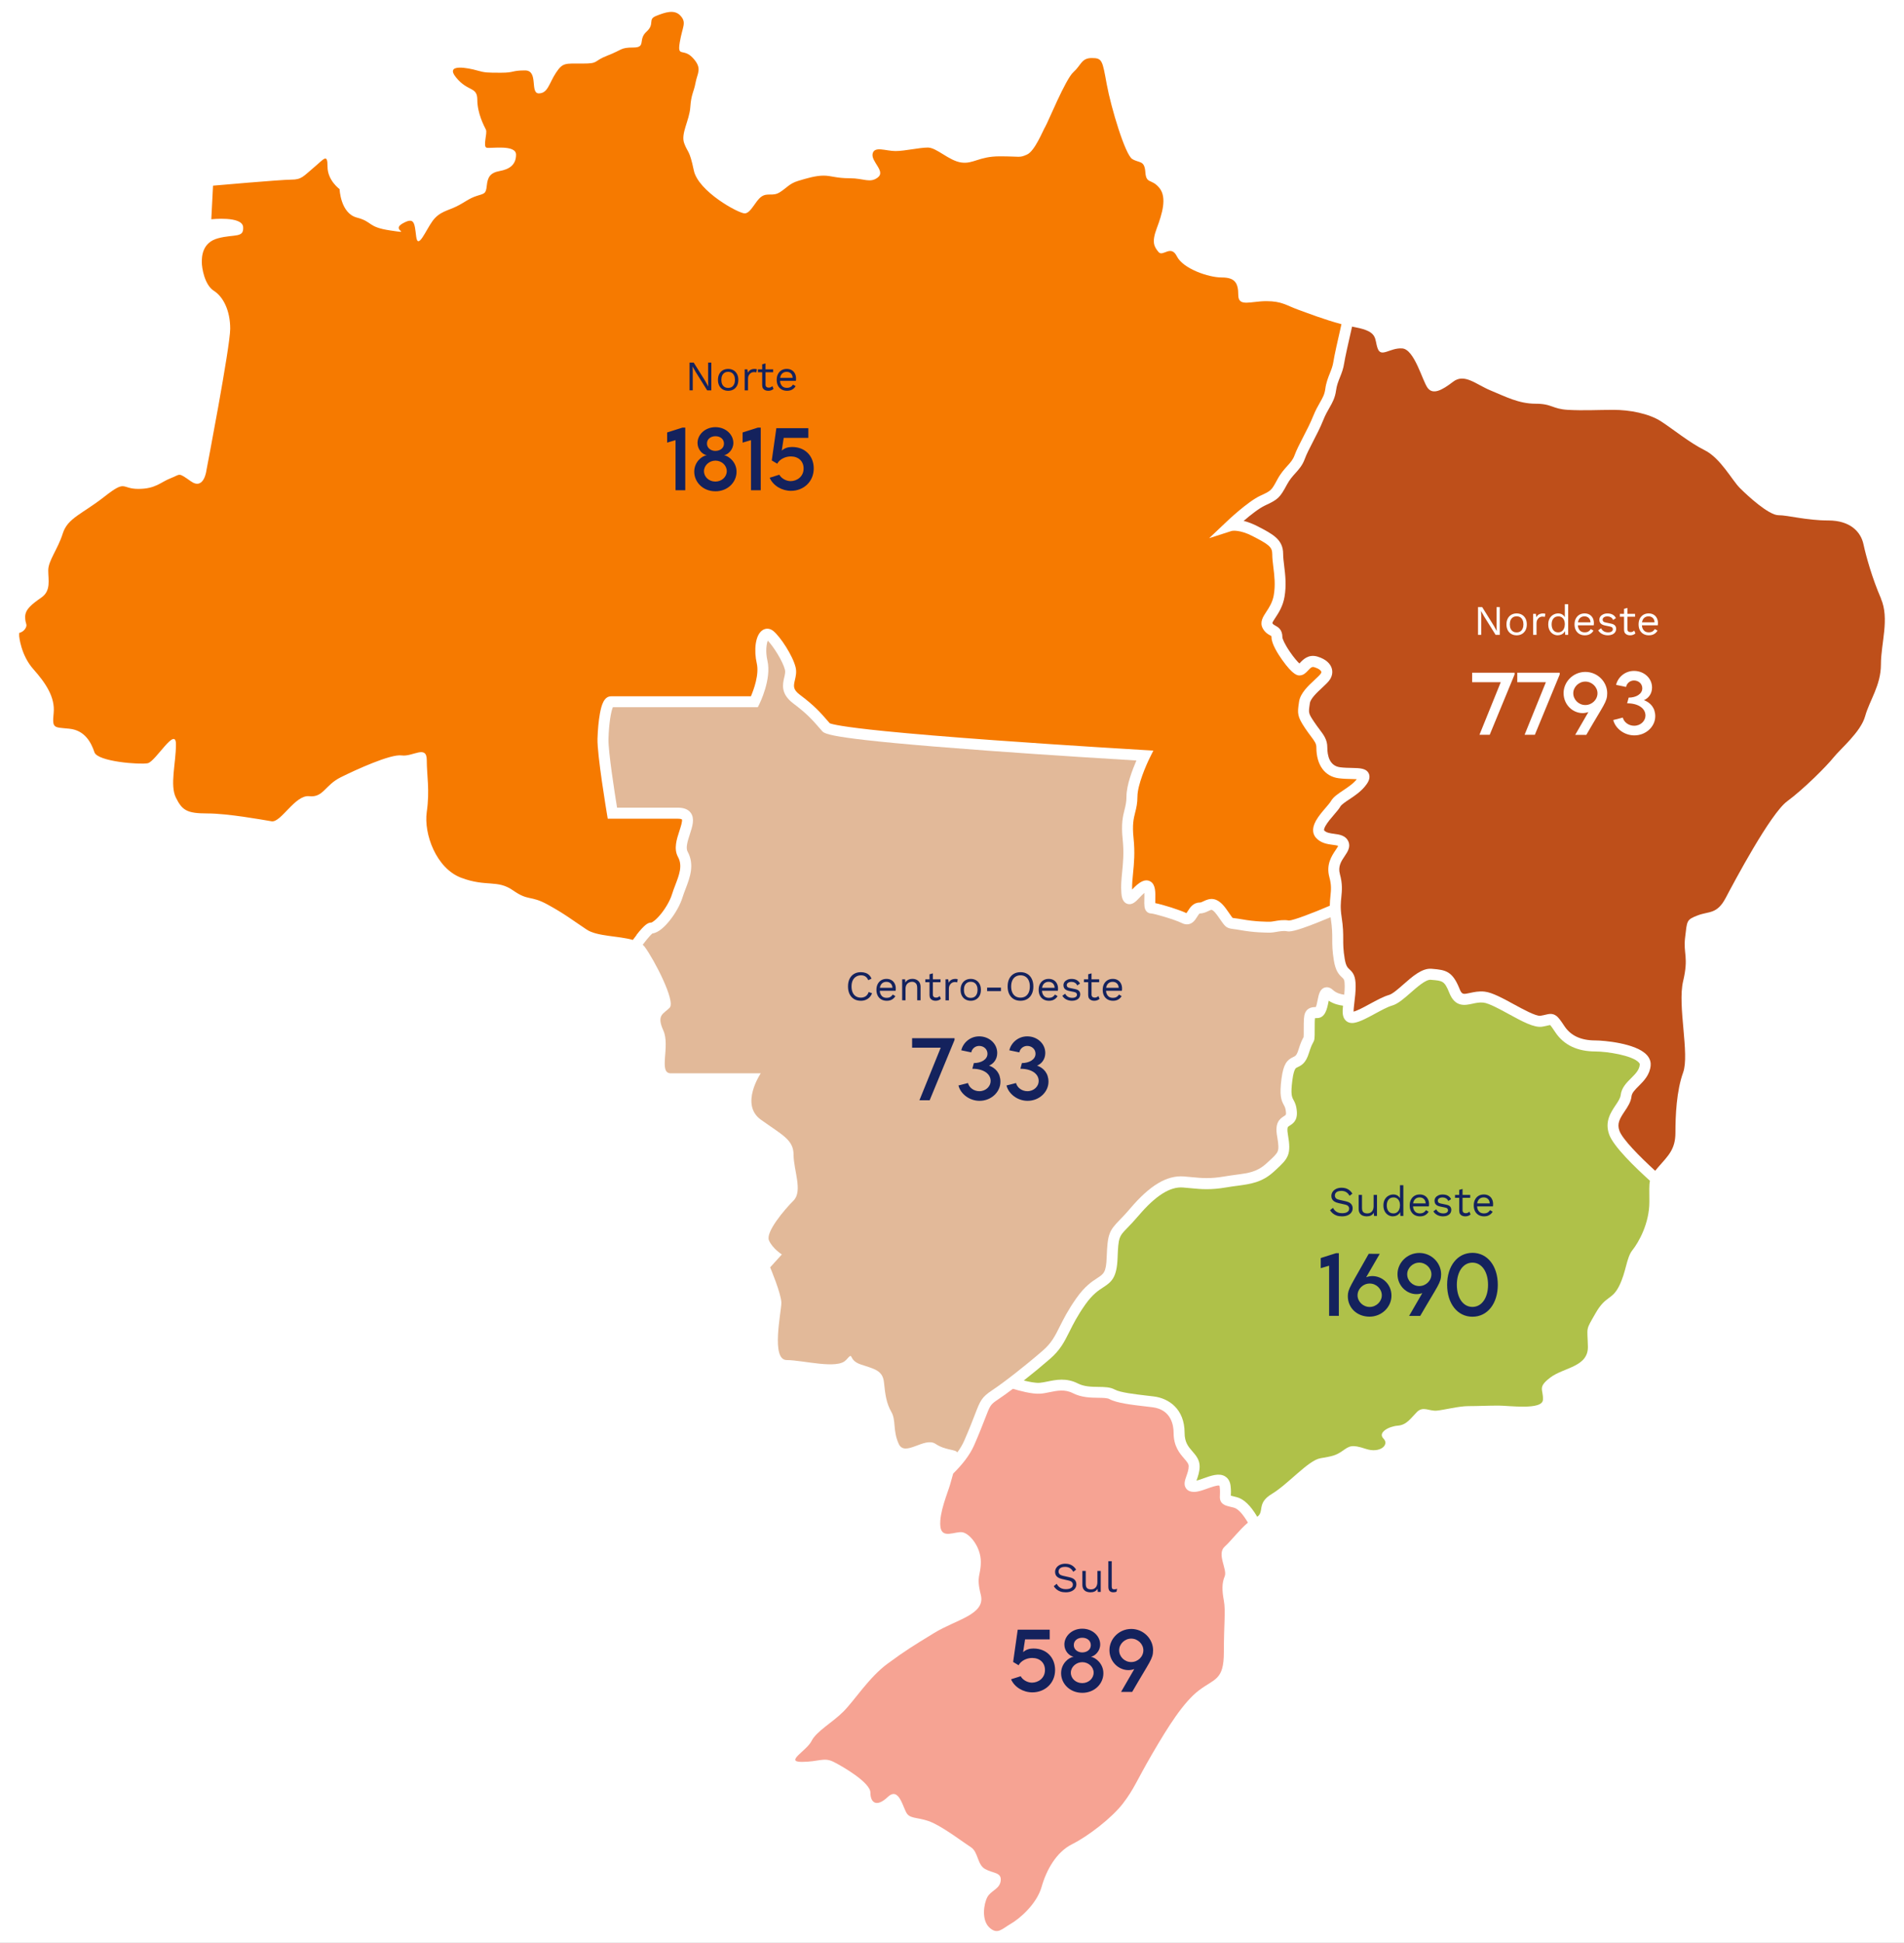 <svg xmlns="http://www.w3.org/2000/svg" width="502" height="512" viewBox="0 0 502 512"><rect x="0" y="0" width="502" height="512" fill="#808080" stroke="none"/><g id="icomoon-ignore"></g><path fill="#fff" d="M-247.868-111.914h997.736v735.828h-997.736v-735.828z"></path><path fill="#f6a393" d="M325.339 397.312l-0.23-0.055c-1.451-0.343-2.115-0.496-2.656-0.907-0.909-0.688-0.853-1.657-0.816-2.368 0.024-0.48 0.060-1.129-0.055-2.103-0.024-0.207-0.068-0.322-0.091-0.367-0.483-0.197-2.3 0.457-3.183 0.771-1.245 0.449-2.425 0.873-3.459 0.873s-1.712-0.312-2.148-0.93c-0.7-0.987-0.289-2.13 0.103-3.242 0.279-0.793 0.598-1.692 0.598-2.574 0-0.644-0.404-1.139-1.182-2.033-1.175-1.354-2.793-3.207-2.793-6.796 0-1.815-0.541-6.103-5.574-6.728-0.575-0.070-1.195-0.147-1.839-0.219-3.553-0.413-7.579-0.875-9.509-1.933-0.563-0.31-1.735-0.324-2.969-0.343-1.957-0.024-4.394-0.056-6.678-1.22-2.115-1.080-4.171-0.656-6.153-0.251-0.841 0.173-1.635 0.335-2.437 0.391-2.221 0.149-5.67-0.817-7.207-1.289-1.451 1.092-2.783 2.047-3.876 2.78-2.048 1.368-2.103 1.505-3.452 5.010-0.63 1.623-1.484 3.851-2.9 7.093-1.125 2.566-3.117 5.093-5.518 7.452 0-0.002 0-0.009 0.001-0.010-0.29 1.072-0.586 2.103-0.804 2.865-0.645 2.265-2.911 7.44-2.587 11.002s3.884 1.297 5.82 1.62c1.942 0.322 4.852 3.885 4.852 7.763s-1.296 3.562 0 8.738c1.296 5.176-6.471 6.473-12.291 10.034s-7.439 4.53-12.291 8.092c-4.852 3.555-8.736 9.705-11.645 12.622s-7.117 5.176-8.407 7.763c-1.297 2.587-7.117 5.498-2.587 5.498s5.82-1.297 8.407 0c2.587 1.297 9.703 5.498 9.703 8.092s1.555 4.025 4.589 1.151c3.035-2.875 3.99 3.036 5.107 4.472 1.117 1.438 3.516 0.796 6.864 2.394s7.924 5.073 9.923 6.369c2 1.29 1.645 4.587 3.76 5.761s4.348 0.825 4.115 3.058c-0.239 2.239-2.586 2.587-3.529 4.349s-1.601 6.026 0.551 8.016c2.152 1.99 3.313 0.332 5.635-0.998s6.829-5.194 8.115-9.702c1.288-4.507 3.885-9.188 8.049-11.271s10.416-6.849 13.394-10.717c2.976-3.872 3.574-5.955 7.738-13.098s8.211-13.611 12.315-16.728c4.104-3.118 6.565-2.63 6.565-10.014s0.493-11.002 0-13.625c-0.493-2.625-0.55-4.599 0.219-6.404s-2.182-5.877 0-7.831c1.691-1.517 3.9-4.472 6.127-6.327-1.163-1.986-2.527-3.666-3.714-3.945l0.002-0.002z"></path><path fill="#2b2b29" d="M252.427 382.851c-0.008-0.020-0.012-0.034-0.023-0.048 0.010 0.014 0.013 0.034 0.023 0.048z"></path><path fill="#2b2b29" d="M252.345 384.116c0.012-0.067 0.023-0.125 0.033-0.184-0.011 0.058-0.022 0.124-0.033 0.184z"></path><path fill="#2b2b29" d="M251.966 385.853c0.013-0.067 0.032-0.127 0.047-0.194-0.013 0.067-0.032 0.127-0.047 0.194z"></path><path fill="#2b2b29" d="M252.209 384.793c0.012-0.067 0.025-0.127 0.043-0.193-0.012 0.060-0.024 0.126-0.043 0.193z"></path><path fill="#2b2b29" d="M252.025 385.608c0.014-0.079 0.036-0.151 0.055-0.228-0.014 0.078-0.035 0.15-0.055 0.228z"></path><path fill="#2b2b29" d="M252.412 383.724c-0.010 0.049-0.013 0.105-0.025 0.163 0.011-0.057 0.014-0.113 0.025-0.163z"></path><path fill="#f67a00" d="M167.791 246.398c2.149-2.734 3.037-3.264 3.912-3.274 0.299-0.055 1.345-0.723 2.723-2.484 1.263-1.612 2.29-3.472 2.75-4.969 0.262-0.839 0.576-1.67 0.885-2.475 1.044-2.726 1.942-5.083 0.68-7.395-1.151-2.115-0.332-4.635 0.399-6.862 0.299-0.918 0.852-2.62 0.643-3.003-0.001 0-0.231-0.184-1.117-0.184h-18.431l-0.205-1.208c-0.105-0.642-2.619-15.726-2.496-19.859 0.069-2.379 0.298-4.793 0.631-6.624 0.411-2.255 1.081-4.564 2.956-4.564h36.859c0.725-1.692 2.23-5.728 1.543-8.692-0.759-3.297-0.47-7.485 1.564-8.763 0.875-0.551 1.91-0.469 2.772 0.22 1.875 1.503 5.137 6.498 5.898 9.554 0.32 1.266 0.056 2.391-0.173 3.381-0.37 1.6-0.576 2.484 1.325 3.911 3.851 2.888 5.358 4.62 7.441 7.013 0.137 0.16 0.276 0.32 0.423 0.483 0.55 0.232 3.071 0.929 14.577 2.079 7.149 0.714 16.749 1.516 28.536 2.37 20.086 1.462 39.815 2.609 40.012 2.621l2.194 0.126-0.979 1.965c-0.896 1.793-3.22 7.117-3.22 10.154 0 1.796-0.3 3.010-0.596 4.173-0.414 1.655-0.805 3.219-0.426 6.815 0.401 3.808 0.116 6.679-0.135 9.208-0.152 1.555-0.289 2.934-0.242 4.309 0.75-0.796 1.67-1.737 2.757-2.198 1.048-0.45 1.805-0.113 2.161 0.127 1.274 0.861 1.23 2.806 1.187 4.69-0.009 0.286-0.013 0.644-0.012 0.954 2.187 0.447 6.438 1.784 8.223 2.646 0.115-0.151 0.262-0.381 0.367-0.552 0.527-0.839 1.403-2.244 3.149-2.244 0.288 0 0.632-0.162 1.024-0.356 1.598-0.77 3.497-1.313 5.884 1.965 0.459 0.632 0.803 1.125 1.072 1.518 0.286 0.411 0.552 0.796 0.677 0.922 0.116 0.031 0.389 0.060 0.631 0.093 0.416 0.054 0.989 0.125 1.772 0.265 3.586 0.653 6.531 0.653 7.499 0.653 0.228 0 0.676-0.078 1.106-0.15 1.114-0.192 2.494-0.426 3.842-0.171 1.104-0.003 6.253-1.954 10.776-3.899 0.010-0.98 0.092-1.814 0.173-2.587 0.161-1.585 0.288-2.839-0.289-4.956-0.908-3.325 0.631-5.608 1.645-7.115 0.243-0.366 0.573-0.849 0.676-1.106-0.264-0.136-0.986-0.229-1.435-0.287-1.332-0.173-3.151-0.414-4.425-1.865-0.699-0.796-1.264-2.221 0-4.486 0.668-1.198 1.69-2.391 2.587-3.438 0.553-0.646 1.129-1.321 1.345-1.692 0.646-1.136 1.861-1.941 3.264-2.873 1.24-0.826 2.632-1.749 3.575-2.941-0.425-0.024-0.921-0.036-1.344-0.046-1.022-0.023-2.175-0.046-3.394-0.197-3.705-0.462-5.922-3.505-5.922-8.127 0-0.976-0.381-1.538-1.495-3.012-0.446-0.589-0.944-1.262-1.507-2.102-2.026-3.044-2.011-3.862-1.623-6.507l0.060-0.415c0.322-2.256 2.435-4.217 4.127-5.784 0.68-0.631 1.382-1.286 1.611-1.645 0.197-0.319 0.139-0.47 0.118-0.527-0.115-0.309-0.654-0.792-1.796-1.141-0.608-0.185-0.885 0-1.669 0.84-0.551 0.588-1.233 1.322-2.29 1.322-0.45 0-1.647 0-4.565-4.117-1.045-1.472-2.794-4.198-2.794-5.919 0-0.194-0.021-0.297-0.033-0.337-0.067-0.046-0.205-0.118-0.309-0.174-0.538-0.288-1.345-0.726-1.957-1.838-0.899-1.621 0.070-3.093 0.929-4.391 0.762-1.161 1.633-2.474 1.966-4.383 0.469-2.679 0.16-5.183-0.114-7.392-0.149-1.218-0.289-2.367-0.289-3.435 0-1.876-0.919-2.53-5.197-4.738-3.312-1.712-5.267-1.405-5.459-1.369l-5.988 1.929 4.621-4.371c0.228-0.217 5.566-5.299 8.912-6.841 2.85-1.313 2.889-1.357 4.447-4.243 0.886-1.646 1.82-2.681 2.646-3.599s1.474-1.635 1.895-2.784c0.515-1.414 1.38-3.091 2.299-4.864 0.921-1.782 1.875-3.624 2.586-5.404 0.642-1.598 1.29-2.738 1.817-3.656 0.726-1.275 1.209-2.115 1.403-3.554 0.221-1.68 0.745-2.978 1.198-4.124 0.403-1.010 0.784-1.964 0.952-3.124 0.187-1.323 1.149-5.633 2.116-9.844-4.575-1.217-8.702-2.841-11.246-3.751-3.24-1.153-4.392-2.313-8.554-2.313s-7.401 1.62-7.401-1.62c0-3.24-0.921-4.623-4.392-4.623s-10.173-2.313-11.788-5.552c-1.62-3.24-3.7 0.231-4.853-1.159s-1.85-2.543-0.461-6.244c1.389-3.702 2.772-8.094 0.692-10.637s-3.47-0.922-3.7-4.163c-0.231-3.24-1.62-2.312-3.47-3.471s-5.551-13.416-6.704-19.66c-1.152-6.244-1.152-6.941-3.932-6.941s-2.772 1.85-4.853 3.702c-2.082 1.851-6.704 13.185-7.401 14.338s-2.772 6.474-4.853 7.403c-2.082 0.922-1.62 0.462-7.166 0.462s-6.935 2.081-10.173 1.62c-3.233-0.462-6.474-3.932-8.785-3.932s-6.012 0.922-8.554 0.922c-2.542 0-5.551-1.389-6.012 0.693s3.47 4.623 1.389 6.244c-2.081 1.62-3.701 0.23-7.395 0.23s-4.853-0.692-6.934-0.692c-2.082 0-4.392 0.692-6.704 1.389s-3.003 1.85-4.853 3.010-3.233 0-4.853 1.158c-1.619 1.159-2.773 4.393-4.392 4.393s-12.255-5.783-13.407-11.334c-1.153-5.551-1.619-4.623-2.542-7.172s1.389-6.012 1.619-9.483c0.231-3.471 0.922-3.933 1.389-6.474 0.462-2.543 1.85-3.702-0.692-6.474s-4.162 0-3.47-4.163c0.691-4.163 1.85-5.085 0.231-6.936s-4.162-0.922-6.474 0c-2.311 0.922-0.231 2.082-2.542 4.163s0 4.163-3.47 4.163c-3.47 0-2.863 0.607-6.792 2.115-3.93 1.514-2.115 2.115-6.646 2.115s-5.138-0.3-6.947 2.416c-1.814 2.723-2.115 5.439-4.531 5.439s0-6.046-3.624-6.046c-3.624 0-2.722 0.607-6.345 0.607s-4.231 0-6.346-0.607c-2.115-0.607-8.625-1.967-5.484 1.873s5.588 2.31 5.588 5.885c0 3.575 1.816 6.944 2.268 7.852s-0.909 4.541 0.228 4.77c1.137 0.228 7.716-0.908 7.716 1.817s-1.816 3.861-4.312 4.313c-2.496 0.457-3.175 1.588-3.404 3.861-0.228 2.275-0.68 2.045-2.724 2.724s-2.953 1.589-5.22 2.724c-2.273 1.137-4.54 1.365-6.357 3.861s-3.861 7.717-4.312 4.084-0.457-5.221-3.632-3.404c-3.175 1.817 2.953 2.724-3.175 1.817s-4.54-2.274-8.852-3.404c-4.312-1.137-4.54-7.495-4.54-7.495s-3.175-2.275-3.175-5.907c0-3.633-0.909-2.045-3.632 0.228s-3.175 3.182-5.9 3.182c-2.725 0-20.658 1.588-20.658 1.588l-0.458 8.855c0 0 8.173-0.908 8.396 2.045s-2.273 1.816-6.585 2.953c-4.312 1.137-4.312 4.999-4.312 6.359s0.68 5.901 3.175 7.495c2.496 1.588 4.312 5.221 4.312 9.991s-6.253 37.23-6.253 37.23c0 0-0.612 5.448-4.103 2.987-3.485-2.462-2.667-1.849-5.334-0.819s-3.944 2.816-8.541 2.816c-4.598 0-3.067-2.554-8.935 2.045s-9.703 5.62-10.98 9.705-3.829 7.152-3.829 9.705c0 2.553 0.768 5.367-1.785 7.153s-4.301 3.126-4.301 5.115c0 1.989 0.665 1.853 0.136 2.919-0.53 1.059-1.714 1.325-1.714 1.325v0.837c0 0 0.414 4.964 3.722 8.681s5.784 7.44 5.371 11.577c-0.414 4.137 0 3.723 4.137 4.137s5.785 3.724 6.612 6.2c0.827 2.482 11.989 3.309 14.051 2.895s7.439-9.923 7.439-4.964c0 4.964-1.654 10.75 0 14.059s2.895 4.137 8.267 4.137 14.464 1.655 16.946 2.069c2.481 0.414 6.198-7.026 9.921-6.613 3.716 0.414 4.136-2.895 8.266-4.958s13.224-6.2 16.12-5.786c2.895 0.414 6.612-2.895 6.612 1.24s0.828 7.854 0 13.646c-0.828 5.786 2.481 14.881 9.093 17.363s9.507 0.414 13.637 3.31 4.544 1.24 9.093 3.723c4.544 2.482 6.612 4.137 10.334 6.613 2.738 1.827 8.395 1.635 12.177 2.727 0.344-0.46 0.667-0.885 0.967-1.266l-0.001 0z"></path><path fill="#2b2b29" d="M167.575 247.909c0.010 0.001 0.014 0.010 0.025 0.011-0.010-0.001-0.020-0.010-0.025-0.011z"></path><path fill="#2b2b29" d="M252.413 383.713c0.011-0.057 0.013-0.106 0.023-0.161-0.008 0.055-0.012 0.104-0.023 0.161z"></path><path fill="#2b2b29" d="M354.337 85.575c0.024 0.009 0.047 0.011 0.070 0.021-0.024-0.003-0.048-0.011-0.070-0.021z"></path><path fill="#2b2b29" d="M168.619 248.379c0 0-0.002-0.001-0.002-0.002 0 0 0.001 0 0.002 0.002z"></path><path fill="#2b2b29" d="M167.207 247.781c0 0 0.002 0 0.010 0-0.001 0-0.002 0-0.010-0z"></path><path fill="#e2b999" d="M223.036 358.44c2.265-2.531 0.323-0.070 3.884 1.127s5.82 1.519 6.149 4.758c0.323 3.233 0.645 5.498 1.942 7.764s0.323 4.853 1.942 8.414c1.619 3.555 6.794-1.942 9.704 0 2.631 1.757 5.263 1.393 5.739 2.265 0.745-1.012 1.358-2.034 1.806-3.057 1.391-3.185 2.239-5.378 2.853-6.978 1.403-3.634 1.736-4.497 4.551-6.372 3.298-2.197 8.793-6.498 13.359-10.462 2.276-1.976 3.176-3.78 4.427-6.276 0.987-1.967 2.209-4.417 4.439-7.565 2.219-3.13 4.103-4.356 5.474-5.245 1.7-1.103 2.334-1.516 2.475-5.425 0.23-6.198 0.644-7.016 3.417-9.877 0.733-0.756 1.644-1.691 2.794-3.047 5.183-6.096 9.669-8.775 14.13-8.437 0.736 0.057 1.414 0.124 2.070 0.185 2.724 0.263 4.877 0.471 8.728-0.194 1.067-0.183 2.025-0.311 2.957-0.436 3.37-0.449 5.599-0.748 8.050-3l0.413-0.378c1.401-1.277 2.243-2.048 2.538-2.808 0.276-0.711 0.23-1.759-0.163-4.012-0.607-3.425 0.576-4.474 1.839-5.255 0.507-0.319 0.551-0.343 0.494-1.045-0.082-1.013-0.296-1.401-0.561-1.885-0.714-1.312-1.174-2.577-0.61-6.936 0.504-3.851 1.436-4.942 3.091-5.702 0.55-0.252 0.909-0.416 1.368-1.885 0.656-2.103 1.058-2.816 1.298-3.241 0.024-0.044 0.055-0.092 0.068-0.125 0.035-0.207 0.035-0.957 0.035-2.081 0-2.301 0-3.459 0.378-4.324 0.598-1.368 1.895-1.509 2.816-1.527 0.185-0.403 0.365-1.289 0.463-1.803 0.3-1.494 0.584-2.906 1.861-3.313 0.515-0.163 1.31-0.185 2.197 0.644 0.875 0.818 2.080 1.118 2.966 1.228 0.069-0.733 0.124-1.486 0.124-2.252 0-1.666-0.231-1.876-0.699-2.3-0.884-0.806-1.712-1.757-2.159-4.439-0.428-2.584-0.428-4.129-0.428-5.624s0-2.918-0.392-5.474c-0.014-0.113-0.033-0.219-0.047-0.331-1.036 0.437-2.413 1.002-3.825 1.561-5.727 2.244-6.967 2.279-7.68 2.138-0.841-0.171-1.954 0.023-2.842 0.173-0.606 0.103-1.125 0.194-1.597 0.194-1.034 0-4.182 0-8.016-0.7-0.702-0.127-1.207-0.194-1.611-0.242-1.808-0.228-2.129-0.518-3.322-2.242-0.264-0.381-0.596-0.861-1.036-1.462-0.851-1.173-1.3-1.335-1.416-1.358-0.173-0.034-0.507 0.129-0.865 0.3-0.596 0.286-1.332 0.643-2.278 0.643-0.012 0-0.014 0-0.014 0-0.16 0.055-0.507 0.613-0.678 0.885-0.32 0.507-0.679 1.090-1.23 1.494-0.808 0.598-1.793 0.656-2.771 0.171-1.93-0.965-7.334-2.507-8.14-2.55-0.435 0-0.853-0.175-1.171-0.503-0.668-0.688-0.646-1.711-0.611-3.262 0.011-0.438 0.024-1.105-0.002-1.644-0.425 0.347-0.861 0.816-1.24 1.219-0.975 1.035-1.978 2.105-3.286 1.647-1.332-0.462-1.471-2.127-1.529-2.84-0.159-1.865 0.022-3.645 0.206-5.529 0.233-2.392 0.505-5.103 0.136-8.621-0.434-4.102 0.060-6.073 0.496-7.817 0.274-1.091 0.507-2.033 0.507-3.472 0-2.964 1.575-7.073 2.62-9.483-5.76-0.344-22.385-1.357-39.024-2.576-42.009-3.082-43.129-4.368-43.874-5.218-0.185-0.216-0.368-0.423-0.542-0.623-2.043-2.345-3.39-3.888-7-6.598-3.413-2.563-2.83-5.059-2.412-6.884 0.182-0.77 0.334-1.437 0.185-2.024-0.542-2.172-3.013-6.131-4.52-7.655-0.337 0.841-0.659 2.806-0.090 5.289 1.115 4.84-2.010 11.167-2.139 11.438l-0.4 0.803h-38.215c-0.449 0.964-1.043 4.078-1.162 8.38-0.093 3.219 1.664 14.383 2.263 18.095h15.98c1.655 0 2.785 0.45 3.46 1.381 1.095 1.516 0.417 3.589-0.239 5.599-0.542 1.667-1.161 3.554-0.607 4.576 1.899 3.485 0.619 6.85-0.518 9.817-0.302 0.794-0.589 1.549-0.825 2.297-0.577 1.886-1.841 4.16-3.371 6.073-1.174 1.471-2.888 3.208-4.543 3.404-0.255 0.194-0.953 0.839-2.565 2.967 0.175 0.16 0.336 0.331 0.48 0.515 2.482 3.309 8.266 14.419 6.612 16.098s-3.528 1.853-1.658 6.002c1.864 4.149-1.38 11.276 1.953 11.276h23.732c0 0-5.563 8.185 0 12.2s8.648 5.253 8.648 9.269c0 4.015 2.471 9.579 0 12.051s-7.415 8.346-6.486 10.508c0.929 2.162 3.4 3.705 3.4 3.705l-3.090 3.401c0 0 2.956 7.005 2.956 9.361s-2.827 15.075 1.413 15.075c4.24 0 13.351 2.531 15.615 0v-0z"></path><path fill="#2b2b29" d="M252.47 383.091c0 0.036 0 0.078-0.001 0.116 0-0.043 0.001-0.080 0.001-0.116z"></path><path fill="#2b2b29" d="M435.151 310.659c-0.002 0.012-0.010 0.024-0.011 0.036 0.002-0.012 0.010-0.024 0.011-0.036z"></path><path fill="#be4f1a" d="M495.941 157.743c-2.313-5.322-3.934-11.104-4.631-14.338s-3.462-6.244-9.243-6.244c-5.784 0-10.635-1.389-13.177-1.389s-8.094-5.084-10.173-7.172c-2.083-2.082-5.093-7.864-9.252-9.945-4.163-2.082-8.324-5.552-11.558-7.634s-8.324-3.010-12.486-3.010c-4.162 0-7.862 0.231-12.024 0s-4.162-1.62-8.554-1.62c-4.392 0-7.862-1.85-11.793-3.471s-6.935-4.623-9.943-2.313c-3.003 2.313-5.315 3.471-6.704 1.62s-3.47-10.175-6.704-10.406c-3.233-0.231-5.551 2.543-6.474 0s0.231-4.392-5.781-5.552c-0.322-0.059-0.644-0.127-0.966-0.196-0.953 4.141-1.887 8.346-2.067 9.578-0.216 1.504-0.679 2.666-1.127 3.785-0.435 1.082-0.841 2.103-1.021 3.427-0.266 2.002-0.99 3.274-1.76 4.612-0.505 0.884-1.079 1.884-1.642 3.29-0.762 1.909-1.748 3.817-2.702 5.659-0.873 1.69-1.7 3.287-2.15 4.528-0.61 1.679-1.553 2.725-2.462 3.735-0.749 0.83-1.527 1.691-2.245 3.034-1.854 3.449-2.344 3.911-5.781 5.496-1.527 0.703-3.794 2.486-5.621 4.056 1.034 0.254 2.255 0.689 3.646 1.405 4.071 2.103 6.762 3.493 6.762 7.311 0 0.888 0.128 1.954 0.267 3.080 0.279 2.288 0.632 5.138 0.091 8.235-0.436 2.506-1.574 4.228-2.401 5.484-0.322 0.486-0.759 1.15-0.803 1.412 0.205 0.356 0.415 0.471 0.795 0.677 0.692 0.377 1.853 1.001 1.853 3.059 0.003 0.376 0.552 1.756 2 3.865 1.045 1.527 1.957 2.561 2.483 3.048 0.058-0.060 0.115-0.125 0.17-0.175 0.773-0.828 2.218-2.371 4.634-1.631 2.406 0.738 3.32 1.987 3.658 2.898 0.37 0.998 0.24 2.083-0.378 3.070-0.428 0.69-1.205 1.404-2.095 2.233-1.288 1.196-3.049 2.829-3.229 4.072l-0.060 0.425c-0.31 2.115-0.325 2.242 1.171 4.484 0.516 0.772 0.99 1.405 1.413 1.967 1.159 1.542 2.072 2.76 2.072 4.75 0 2.206 0.587 4.908 3.39 5.256 1.069 0.136 2.148 0.159 3.096 0.174 2.096 0.045 3.758 0.079 4.425 1.425 0.623 1.256-0.29 2.518-0.635 2.991-1.245 1.714-2.966 2.861-4.483 3.865-1.002 0.667-2.045 1.358-2.354 1.898-0.348 0.612-0.956 1.322-1.664 2.141-0.814 0.944-1.727 2.014-2.256 2.965-0.354 0.631-0.439 1.067-0.346 1.173 0.553 0.632 1.561 0.762 2.623 0.906 1.367 0.182 3.068 0.403 3.769 2.044 0.622 1.45-0.232 2.722-0.989 3.84-0.888 1.321-1.814 2.688-1.253 4.736 0.721 2.636 0.543 4.349 0.378 6.012-0.147 1.424-0.296 2.895 0.068 5.233 0.426 2.78 0.426 4.371 0.426 5.912 0 1.446 0 2.805 0.391 5.15 0.321 1.922 0.757 2.321 1.256 2.781 0.928 0.849 1.634 1.714 1.634 4.437 0 1.541-0.173 2.99-0.332 4.274-0.094 0.804-0.22 1.838-0.207 2.438 1.081-0.29 2.714-1.183 4.298-2.038 1.749-0.953 3.562-1.933 5.069-2.368 0.906-0.262 2.423-1.589 3.759-2.769 2.417-2.127 4.921-4.323 7.426-4.118l0.233 0.021c3.519 0.286 5.291 0.63 7.142 5.256 0.623 1.56 0.952 1.484 2.76 1.091 1.046-0.23 2.347-0.516 3.853-0.346 2 0.221 4.772 1.736 7.712 3.337 2.334 1.276 5.865 3.205 7.005 3.024 0.563-0.089 0.986-0.187 1.358-0.278 0.863-0.209 1.759-0.426 2.726 0.231 0.688 0.469 1.241 1.274 2.243 2.781 1.69 2.538 4.368 3.77 8.188 3.77 1.99 0 10.659 0.682 13.544 3.842 0.943 1.035 1.068 2.080 1.002 2.779-0.228 2.474-1.839 4.082-3.137 5.378-0.967 0.965-1.805 1.796-1.908 2.723-0.163 1.504-1.002 2.75-1.815 3.957-1.3 1.942-2.060 3.228-1.368 5.138 0.795 2.193 5.229 6.704 9.419 10.529 0.219-0.274 0.462-0.563 0.747-0.887 2.702-3.106 4.596-4.728 4.596-9.188s0.274-10.947 2.025-15.81c1.757-4.865-1.527-17.589 0-24.063 1.529-6.475 0.002-7.173 0.531-11.565s0.3-4.624 3.301-5.783c3.010-1.159 5.084-0.231 7.402-4.624s11.794-22.202 16.187-25.442c4.392-3.24 10.402-9.254 12.247-11.565 1.851-2.313 7.173-6.705 8.326-10.874 1.15-4.163 4.159-8.094 4.159-13.646s2.313-12.026 0-17.348l0.010-0.002z"></path><path fill="#2b2b29" d="M331.24 399.844c-0.034 0.022-0.070 0.036-0.106 0.058 0.036-0.021 0.071-0.036 0.106-0.058z"></path><path fill="#2b2b29" d="M331.366 399.765c-0.034 0.022-0.071 0.045-0.113 0.067 0.036-0.022 0.071-0.045 0.113-0.067z"></path><path fill="#afc149" d="M435.013 311.164c-3.873-3.493-9.589-9.014-10.736-12.166-1.23-3.389 0.389-5.797 1.682-7.736 0.644-0.957 1.253-1.865 1.343-2.666 0.217-1.933 1.555-3.274 2.738-4.45 1.162-1.16 2.164-2.161 2.298-3.587 0.010-0.078 0.023-0.253-0.262-0.563-1.714-1.876-8.43-2.9-11.406-2.9-4.795 0-8.36-1.701-10.599-5.058-0.437-0.656-1.078-1.611-1.38-1.919-0.129 0.023-0.333 0.070-0.505 0.115-0.389 0.092-0.918 0.221-1.599 0.331-2.113 0.324-5.223-1.378-8.831-3.346-2.439-1.333-5.209-2.842-6.644-3.002-1.034-0.115-1.988 0.094-2.918 0.298-1.911 0.417-4.531 0.991-6.062-2.841-1.267-3.173-1.792-3.216-4.692-3.449l-0.24-0.021c-1.286-0.103-3.589 1.93-5.279 3.413-1.722 1.509-3.344 2.941-4.873 3.377-1.204 0.344-2.872 1.252-4.482 2.127-2.048 1.115-3.988 2.171-5.529 2.425-1.127 0.185-1.826-0.216-2.209-0.586-0.899-0.862-0.92-2.173-0.738-3.932-1.082-0.128-2.504-0.471-3.77-1.313-0.034 0.16-0.067 0.32-0.092 0.457-0.331 1.643-0.827 4.126-2.992 4.126-0.242 0-0.413 0.009-0.528 0.012-0.082 0.529-0.082 1.704-0.082 2.945 0 2.517 0 2.781-0.481 3.624-0.184 0.323-0.486 0.871-1.057 2.679-0.78 2.493-1.827 3.15-2.921 3.654-0.402 0.185-0.515 0.242-0.667 0.486-0.217 0.346-0.526 1.138-0.76 2.956-0.492 3.762-0.115 4.45 0.279 5.183 0.343 0.63 0.769 1.405 0.899 3.033 0.206 2.471-1.082 3.266-1.852 3.747-0.358 0.221-0.463 0.3-0.528 0.434-0.068 0.147-0.206 0.62 0.013 1.862 0.945 5.37 0.172 6.314-3.266 9.461l-0.411 0.377c-3.126 2.865-6.139 3.267-9.623 3.735-0.906 0.118-1.839 0.243-2.851 0.417-4.233 0.726-6.671 0.493-9.497 0.22-0.642-0.060-1.302-0.126-2.014-0.182-3.406-0.262-7.234 2.163-11.704 7.425-1.216 1.427-2.162 2.404-2.923 3.187-2.219 2.287-2.402 2.472-2.607 7.967-0.193 5.149-1.565 6.299-3.794 7.74-1.243 0.806-2.794 1.815-4.692 4.493-2.103 2.967-3.221 5.209-4.21 7.188-1.346 2.69-2.412 4.816-5.118 7.163-2.197 1.908-4.613 3.896-6.908 5.701 1.457 0.365 3.094 0.678 4.149 0.61 0.598-0.043 1.3-0.185 2.046-0.336 2.243-0.461 5.036-1.036 8.057 0.505 1.678 0.86 3.655 0.884 5.395 0.906 1.61 0.022 3.128 0.036 4.325 0.7 1.427 0.784 5.485 1.254 8.449 1.598 0.656 0.077 1.286 0.149 1.865 0.22 3.92 0.493 8.106 3.267 8.106 9.601 0 2.507 1.010 3.668 2.080 4.897 0.886 1.021 1.889 2.173 1.889 3.932 0 1.377-0.438 2.623-0.762 3.539-0.024 0.069-0.048 0.147-0.079 0.22 0.541-0.129 1.239-0.38 1.873-0.61 2.024-0.726 4.115-1.481 5.7-0.504 0.555 0.346 1.256 1.057 1.425 2.483 0.14 1.217 0.101 2.046 0.068 2.596 0.313 0.089 0.771 0.195 1.243 0.308l0.231 0.056c1.872 0.438 3.714 2.186 5.485 5.197-0.035 0.024-0.072 0.048-0.113 0.072 2.129-1.344-0.173-3.611 3.933-6.080 4.344-2.608 9.623-8.864 12.822-9.418s4.036-0.699 5.843-1.946c1.808-1.253 2.348-1.793 6.127-0.531 3.774 1.256 6.298-1.080 4.678-2.7s1.438-3.24 3.78-3.416 3.416-1.978 5.036-3.599 3.24-0.182 5.217-0.358c1.978-0.182 5.819-1.193 8.332-1.193s5.163-0.139 7.954-0.139c2.791 0 11.579 1.255 11.718-1.538s-1.532-3.209 1.954-5.863c3.486-2.654 10.027-2.759 9.897-8.163s-0.677-4.057 2.024-8.784c2.702-4.728 4.323-3.38 6.212-7.163s1.889-7.436 3.515-9.461c1.621-2.025 4.46-7.026 4.46-12.705 0-2.877-0.104-4.368 0.147-5.541l0-0.002z"></path><path fill="#2b2b29" d="M330.62 400.156c-0.055 0.031-0.104 0.058-0.16 0.090 0.055-0.032 0.105-0.058 0.16-0.090z"></path><path fill="#2b2b29" d="M330.345 400.315c-0.046 0.025-0.091 0.056-0.137 0.082 0.046-0.026 0.091-0.057 0.137-0.082z"></path><path fill="#2b2b29" d="M435.406 310.040c0 0-0.009 0.012-0.011 0.021 0.002-0.009 0.009-0.012 0.011-0.021z"></path><path fill="#2b2b29" d="M436.012 309.063c0 0-0.010 0.011-0.012 0.013 0.002-0.002 0.010-0.011 0.012-0.013z"></path><path fill="#2b2b29" d="M435.495 309.876c-0.009 0.010-0.011 0.021-0.014 0.026 0.002-0.010 0.011-0.021 0.014-0.026z"></path><path fill="#2b2b29" d="M435.209 310.498c-0.002 0.010-0.009 0.014-0.010 0.025 0.002-0.010 0.009-0.020 0.010-0.025z"></path><path fill="#2b2b29" d="M251.528 387.587c0.011-0.046 0.023-0.091 0.035-0.136-0.012 0.046-0.023 0.091-0.035 0.136z"></path><path fill="#2b2b29" d="M251.747 386.747c0.022-0.079 0.036-0.158 0.059-0.231-0.021 0.079-0.037 0.151-0.059 0.231z"></path><path fill="#2b2b29" d="M329.307 401.048c-0.022 0.014-0.043 0.033-0.059 0.048 0.022-0.014 0.038-0.034 0.059-0.048z"></path><path fill="#2b2b29" d="M330.965 399.982c0.047-0.022 0.093-0.046 0.139-0.068-0.046 0.024-0.091 0.046-0.139 0.068z"></path><path fill="#2b2b29" d="M251.368 388.185c0.012-0.045 0.024-0.090 0.035-0.129-0.011 0.045-0.023 0.090-0.035 0.129z"></path><path fill="#14225d" d="M179.926 112.689h0.749v16.512h-2.566v-13.213l-2.216 0.657v-2.679l4.027-1.278zM188.616 129.47c-3.278 0-5.574-2.415-5.574-5.164 0-2.496 1.929-4.14 3.299-4.334-1.251-0.254-2.436-1.596-2.436-3.24 0-2.162 1.957-4.162 4.722-4.162 2.749 0 4.727 1.968 4.727 4.162 0 1.736-1.347 3.013-2.426 3.24 1.25 0.221 3.267 1.817 3.267 4.345 0 2.771-2.323 5.159-5.585 5.159zM188.637 118.823c1.137 0 2.243-0.668 2.243-1.908 0-1.23-1.002-1.957-2.243-1.957s-2.243 0.733-2.243 1.941c0 1.186 1.046 1.93 2.243 1.93zM188.605 126.909c1.677 0 3.013-1.218 3.013-2.76 0-1.515-1.369-2.76-2.987-2.76-1.623 0-3.024 1.251-3.024 2.781 0 1.52 1.321 2.738 2.992 2.738zM199.823 112.689h0.749v16.512h-2.565v-13.213l-2.216 0.657v-2.679l4.027-1.278zM208.863 117.799c3.46 0 5.681 2.415 5.681 5.666 0 3.482-2.69 5.887-6 5.887-2.404 0-4.712-1.359-5.612-3.45l2.539-0.803c0.55 1.013 1.85 1.692 2.965 1.692 1.644 0 3.439-1.148 3.439-3.332 0-1.919-1.369-3.175-3.369-3.175-1.462 0-2.965 0.739-3.585 1.919l-1.44-0.862 1.208-8.507h8.436v2.555h-6.496l-0.518 3.37c0.76-0.701 1.692-0.965 2.75-0.965z"></path><path fill="#14225d" d="M187.544 95.557v7.314h-1.095l-3.059-4.899-0.779-1.377h-0.011l0.046 1.106v5.164h-0.841v-7.314h1.095l3.048 4.876 0.785 1.405h0.011l-0.046-1.118v-5.164h0.841zM191.983 97.222c0.527 0 0.988 0.115 1.382 0.344 0.405 0.23 0.725 0.563 0.954 0.999 0.23 0.427 0.344 0.942 0.344 1.54s-0.114 1.115-0.344 1.552c-0.229 0.427-0.549 0.758-0.954 0.987-0.4 0.23-0.862 0.344-1.382 0.344-0.517 0-0.978-0.115-1.388-0.344s-0.725-0.561-0.954-0.987c-0.229-0.436-0.344-0.954-0.344-1.552s0.115-1.114 0.344-1.54c0.23-0.436 0.549-0.769 0.954-0.999s0.871-0.344 1.388-0.344zM191.983 97.99c-0.379 0-0.7 0.083-0.965 0.254s-0.472 0.414-0.621 0.734c-0.139 0.311-0.209 0.689-0.209 1.129 0 0.436 0.070 0.814 0.209 1.129 0.149 0.32 0.356 0.563 0.621 0.734s0.587 0.254 0.965 0.254c0.379 0 0.7-0.083 0.965-0.254s0.47-0.414 0.609-0.734c0.149-0.32 0.22-0.692 0.22-1.129 0-0.446-0.071-0.819-0.22-1.129-0.139-0.32-0.344-0.563-0.609-0.734s-0.587-0.254-0.965-0.254zM196.333 102.877v-5.543h0.722l0.125 0.909c0.153-0.343 0.38-0.597 0.678-0.761 0.301-0.171 0.668-0.254 1.095-0.254 0.094 0 0.197 0.010 0.31 0.022 0.117 0.013 0.219 0.046 0.299 0.090l-0.158 0.807c-0.081-0.032-0.171-0.055-0.265-0.068s-0.232-0.022-0.412-0.022c-0.229 0-0.46 0.068-0.7 0.198-0.229 0.135-0.423 0.335-0.576 0.609-0.158 0.265-0.232 0.608-0.232 1.022v2.991h-0.886zM201.835 95.76v5.588c0 0.275 0.079 0.474 0.232 0.609s0.356 0.198 0.598 0.198c0.216 0 0.4-0.035 0.553-0.113s0.298-0.173 0.423-0.299l0.31 0.745c-0.171 0.158-0.376 0.276-0.609 0.367-0.23 0.090-0.494 0.135-0.796 0.135-0.279 0-0.542-0.047-0.785-0.147-0.243-0.103-0.439-0.263-0.587-0.474-0.139-0.221-0.216-0.508-0.22-0.864v-5.497l0.886-0.243zM203.85 97.335v0.761h-4.013v-0.761h4.013zM207.484 102.984c-0.526 0-0.992-0.115-1.405-0.344-0.404-0.23-0.725-0.561-0.954-0.987-0.229-0.436-0.344-0.954-0.344-1.552s0.115-1.114 0.344-1.54c0.23-0.436 0.542-0.769 0.942-0.999s0.852-0.344 1.366-0.344c0.518 0 0.956 0.113 1.321 0.333 0.369 0.221 0.653 0.526 0.841 0.909 0.194 0.379 0.288 0.803 0.288 1.275 0 0.126-0.002 0.241-0.011 0.344s-0.020 0.196-0.034 0.276h-4.482v-0.784h4.092l-0.458 0.090c0-0.531-0.149-0.942-0.446-1.23-0.288-0.288-0.667-0.434-1.14-0.434-0.359 0-0.678 0.083-0.942 0.254-0.262 0.162-0.46 0.403-0.609 0.722-0.139 0.311-0.209 0.689-0.209 1.129 0 0.436 0.071 0.814 0.22 1.129s0.356 0.563 0.621 0.734c0.275 0.162 0.598 0.243 0.976 0.243 0.405 0 0.736-0.079 0.988-0.231 0.262-0.153 0.463-0.367 0.621-0.632l0.7 0.412c-0.139 0.252-0.321 0.471-0.542 0.654-0.216 0.184-0.47 0.331-0.762 0.434-0.288 0.094-0.611 0.147-0.976 0.147z"></path><path fill="#fff" d="M388.14 177.28h11.185v0.474l-6.555 15.887h-2.701l5.611-13.855h-7.541v-2.507zM400.038 177.28h11.185v0.474l-6.555 15.887h-2.701l5.611-13.855h-7.541v-2.507zM417.988 177.069c3.229 0 5.762 2.62 5.762 5.612 0 2.302-0.873 2.944-5.509 10.981h-2.933l3.482-6.016c-0.496 0.183-1.024 0.275-1.541 0.275-2.587 0-5.002-2.204-5.002-5.267 0-2.987 2.539-5.585 5.747-5.585zM417.978 185.797c1.757 0 3.207-1.412 3.207-3.106 0-1.622-1.45-3.072-3.197-3.072-1.757 0-3.186 1.45-3.186 3.072 0 1.692 1.428 3.106 3.175 3.106zM433.428 184.519c1.692 0.609 2.987 2 2.987 4.243 0 2.69-2.415 5.035-5.509 5.035-2.647 0-5.003-1.795-5.563-4.048l2.517-0.642c0.301 1.24 1.574 2.151 2.987 2.151 1.736 0 2.986-1.288 2.986-2.679 0-1.989-2.010-3.245-4.83-3.229l0.404-1.504c1.897 0 3.589-0.911 3.589-2.458 0-1.208-0.986-2.059-2.194-2.059-1.014 0-1.887 0.712-2.081 1.703l-2.63-0.55c0.447-1.952 2.297-3.677 4.728-3.677 2.565 0 4.75 1.86 4.75 4.382 0 1.655-0.965 2.841-2.14 3.321z"></path><path fill="#fff" d="M395.428 159.996v7.315h-1.095l-3.059-4.899-0.779-1.377h-0.011l0.046 1.107v5.164h-0.841v-7.315h1.095l3.048 4.876 0.784 1.405h0.011l-0.046-1.118v-5.164h0.841zM399.866 161.656c0.526 0 0.988 0.114 1.389 0.344 0.404 0.23 0.724 0.563 0.954 0.999 0.229 0.427 0.344 0.942 0.344 1.541s-0.115 1.115-0.344 1.552c-0.229 0.427-0.55 0.758-0.954 0.988-0.401 0.23-0.862 0.344-1.389 0.344-0.517 0-0.978-0.114-1.382-0.344s-0.724-0.56-0.954-0.988c-0.229-0.436-0.344-0.954-0.344-1.552s0.115-1.114 0.344-1.541c0.229-0.436 0.55-0.769 0.954-0.999s0.871-0.344 1.382-0.344zM399.866 162.423c-0.378 0-0.7 0.083-0.965 0.254s-0.473 0.414-0.621 0.733c-0.139 0.31-0.209 0.689-0.209 1.129 0 0.436 0.070 0.815 0.209 1.129 0.149 0.32 0.356 0.563 0.621 0.733s0.587 0.254 0.965 0.254c0.378 0 0.7-0.083 0.965-0.254s0.471-0.414 0.61-0.733c0.149-0.32 0.221-0.692 0.221-1.129 0-0.446-0.072-0.819-0.221-1.129-0.139-0.32-0.344-0.563-0.61-0.733s-0.587-0.254-0.965-0.254zM404.221 167.311v-5.542h0.723l0.125 0.909c0.158-0.343 0.38-0.596 0.678-0.762 0.301-0.171 0.668-0.254 1.095-0.254 0.094 0 0.197 0.010 0.31 0.023 0.117 0.013 0.219 0.046 0.3 0.090l-0.158 0.807c-0.081-0.032-0.171-0.049-0.265-0.068s-0.231-0.023-0.412-0.023c-0.229 0-0.461 0.068-0.7 0.197-0.229 0.136-0.423 0.335-0.575 0.609-0.152 0.265-0.231 0.608-0.231 1.022v2.991h-0.886zM410.732 167.424c-0.459 0-0.882-0.114-1.264-0.344s-0.69-0.555-0.92-0.988c-0.229-0.436-0.344-0.954-0.344-1.552 0-0.611 0.125-1.136 0.367-1.564s0.565-0.756 0.965-0.976c0.401-0.23 0.827-0.344 1.287-0.344s0.853 0.117 1.185 0.356c0.337 0.239 0.565 0.552 0.678 0.942l-0.113 0.079v-3.816h0.886v8.094h-0.779l-0.079-1.344 0.125-0.068c-0.049 0.323-0.175 0.6-0.378 0.829-0.194 0.22-0.435 0.392-0.723 0.508-0.279 0.117-0.584 0.175-0.897 0.175zM410.822 166.645c0.356 0 0.659-0.090 0.92-0.265 0.265-0.175 0.471-0.427 0.61-0.756 0.149-0.333 0.221-0.722 0.221-1.162 0-0.423-0.072-0.783-0.221-1.083-0.139-0.3-0.342-0.538-0.598-0.7-0.252-0.162-0.55-0.243-0.886-0.243-0.563 0-0.999 0.194-1.309 0.576s-0.463 0.895-0.463 1.53c0 0.634 0.15 1.148 0.457 1.53s0.726 0.576 1.276 0.576zM417.837 167.424c-0.526 0-0.998-0.114-1.405-0.344-0.404-0.23-0.724-0.555-0.954-0.988-0.229-0.436-0.344-0.954-0.344-1.552s0.115-1.114 0.344-1.541c0.229-0.436 0.542-0.769 0.942-0.999s0.853-0.344 1.366-0.344c0.517 0 0.955 0.113 1.32 0.333 0.368 0.22 0.653 0.526 0.841 0.909 0.193 0.379 0.288 0.804 0.288 1.275 0 0.126-0.002 0.241-0.011 0.344s-0.021 0.196-0.034 0.276h-4.481v-0.785h4.092l-0.457 0.090c0-0.53-0.149-0.942-0.446-1.23-0.288-0.288-0.668-0.435-1.14-0.435-0.36 0-0.678 0.083-0.942 0.254-0.262 0.162-0.461 0.403-0.61 0.722-0.139 0.31-0.209 0.689-0.209 1.129 0 0.436 0.072 0.815 0.221 1.129s0.356 0.563 0.621 0.733c0.275 0.162 0.598 0.243 0.976 0.243 0.404 0 0.736-0.079 0.988-0.232 0.256-0.158 0.463-0.367 0.621-0.632l0.7 0.412c-0.139 0.252-0.322 0.47-0.542 0.655-0.216 0.185-0.471 0.331-0.762 0.435-0.288 0.094-0.611 0.147-0.976 0.147zM423.917 167.424c-0.539 0-1.036-0.114-1.495-0.344-0.45-0.23-0.796-0.553-1.044-0.976l0.757-0.542c0.162 0.343 0.401 0.608 0.711 0.796 0.32 0.194 0.7 0.288 1.14 0.288 0.392 0 0.7-0.071 0.92-0.22 0.221-0.158 0.333-0.356 0.333-0.598 0-0.153-0.048-0.298-0.152-0.423-0.094-0.136-0.286-0.23-0.565-0.288l-1.332-0.276c-0.539-0.113-0.929-0.298-1.163-0.553-0.229-0.256-0.344-0.577-0.344-0.965 0-0.3 0.083-0.577 0.254-0.829 0.175-0.252 0.425-0.45 0.745-0.598 0.324-0.158 0.704-0.232 1.14-0.232 0.55 0 1.010 0.106 1.382 0.321s0.657 0.518 0.841 0.909l-0.745 0.486c-0.126-0.323-0.331-0.563-0.61-0.711-0.279-0.158-0.574-0.232-0.875-0.232-0.265 0-0.495 0.036-0.688 0.113-0.184 0.071-0.331 0.175-0.435 0.31-0.094 0.126-0.147 0.267-0.147 0.435s0.057 0.312 0.163 0.458c0.113 0.136 0.32 0.23 0.621 0.288l1.382 0.288c0.517 0.103 0.882 0.275 1.084 0.508s0.31 0.526 0.31 0.863c0 0.346-0.092 0.655-0.276 0.92-0.184 0.256-0.446 0.459-0.779 0.598s-0.714 0.209-1.151 0.209zM429.072 160.195v5.588c0 0.275 0.079 0.474 0.231 0.609s0.356 0.197 0.598 0.197c0.216 0 0.401-0.036 0.553-0.113s0.297-0.173 0.423-0.299l0.31 0.745c-0.171 0.158-0.377 0.276-0.61 0.367-0.229 0.090-0.495 0.136-0.796 0.136-0.279 0-0.542-0.047-0.784-0.147-0.243-0.103-0.438-0.263-0.587-0.474-0.139-0.22-0.216-0.508-0.221-0.863v-5.497l0.886-0.243zM431.092 161.768v0.762h-4.013v-0.762h4.013zM434.726 167.424c-0.526 0-0.998-0.114-1.405-0.344-0.404-0.23-0.724-0.555-0.954-0.988-0.229-0.436-0.344-0.954-0.344-1.552s0.115-1.114 0.344-1.541c0.229-0.436 0.542-0.769 0.942-0.999s0.853-0.344 1.366-0.344c0.517 0 0.955 0.113 1.32 0.333 0.368 0.22 0.653 0.526 0.841 0.909 0.193 0.379 0.288 0.804 0.288 1.275 0 0.126-0.002 0.241-0.011 0.344s-0.021 0.196-0.034 0.276h-4.481v-0.785h4.092l-0.457 0.090c0-0.53-0.149-0.942-0.446-1.23-0.288-0.288-0.668-0.435-1.14-0.435-0.365 0-0.678 0.083-0.942 0.254-0.262 0.162-0.461 0.403-0.61 0.722-0.139 0.31-0.209 0.689-0.209 1.129 0 0.436 0.072 0.815 0.221 1.129s0.356 0.563 0.621 0.733c0.275 0.162 0.598 0.243 0.976 0.243 0.404 0 0.736-0.079 0.988-0.232 0.256-0.158 0.463-0.367 0.621-0.632l0.7 0.412c-0.139 0.252-0.322 0.47-0.542 0.655-0.216 0.185-0.471 0.331-0.762 0.435-0.288 0.094-0.611 0.147-0.976 0.147z"></path><path fill="#14225d" d="M352.245 330.251h0.749v16.512h-2.565v-13.212l-2.21 0.658v-2.679l4.026-1.277zM361.835 336.284c2.565 0 5.034 2.092 5.034 5.159 0 2.976-2.555 5.541-5.784 5.541-3.197 0-5.725-2.216-5.725-5.418 0-1.93 0.793-2.701 5.509-11.153l2.911 0.010-3.585 6.173c0.529-0.205 1.084-0.308 1.634-0.308zM361.123 344.423c1.747 0 3.197-1.44 3.197-3.067 0-1.692-1.44-3.105-3.186-3.105-1.757 0-3.207 1.413-3.207 3.116 0 1.623 1.44 3.057 3.197 3.057zM374.196 330.192c3.229 0 5.762 2.62 5.762 5.612 0 2.301-0.873 2.943-5.509 10.981h-2.933l3.483-6.015c-0.496 0.183-1.024 0.275-1.541 0.275-2.587 0-5.002-2.199-5.002-5.267 0-2.987 2.539-5.585 5.747-5.585zM374.19 338.92c1.757 0 3.207-1.413 3.207-3.106 0-1.622-1.45-3.072-3.197-3.072-1.757 0-3.186 1.45-3.186 3.072 0 1.692 1.428 3.106 3.175 3.106zM388.223 347c-3.978 0-6.679-3.493-6.679-8.415 0-4.933 2.701-8.425 6.679-8.425s6.679 3.493 6.679 8.425c0 4.922-2.701 8.415-6.679 8.415zM388.217 344.413c2.469 0 4.113-2.415 4.113-5.827 0-3.417-1.644-5.843-4.113-5.843-2.474 0-4.113 2.426-4.113 5.843 0 3.413 1.634 5.827 4.113 5.827z"></path><path fill="#14225d" d="M353.738 313.007c0.644 0 1.197 0.135 1.665 0.401 0.469 0.262 0.853 0.644 1.163 1.151l-0.745 0.575c-0.274-0.473-0.585-0.805-0.932-0.999-0.337-0.197-0.757-0.3-1.241-0.3-0.392 0-0.714 0.057-0.976 0.163-0.252 0.113-0.436 0.262-0.553 0.446-0.116 0.175-0.175 0.38-0.175 0.61 0 0.256 0.081 0.486 0.243 0.688 0.162 0.193 0.486 0.344 0.976 0.457l1.586 0.356c0.702 0.158 1.193 0.392 1.462 0.711 0.279 0.31 0.423 0.7 0.423 1.163 0 0.414-0.116 0.783-0.356 1.106-0.229 0.32-0.553 0.565-0.976 0.745s-0.918 0.265-1.484 0.265c-0.531 0-1-0.070-1.405-0.209-0.401-0.149-0.745-0.344-1.033-0.587s-0.526-0.517-0.711-0.818l0.779-0.632c0.139 0.279 0.322 0.529 0.542 0.745s0.486 0.38 0.796 0.497c0.32 0.117 0.68 0.175 1.084 0.175 0.378 0 0.702-0.046 0.976-0.135 0.279-0.094 0.495-0.231 0.644-0.412 0.149-0.185 0.221-0.404 0.221-0.666 0-0.239-0.079-0.447-0.231-0.632-0.158-0.193-0.447-0.335-0.875-0.435l-1.716-0.389c-0.45-0.103-0.817-0.243-1.095-0.423-0.274-0.185-0.472-0.401-0.598-0.644-0.116-0.252-0.175-0.519-0.175-0.807 0-0.392 0.106-0.749 0.322-1.078 0.221-0.333 0.538-0.598 0.942-0.796 0.414-0.197 0.899-0.3 1.462-0.3zM360.272 320.547c-0.356 0-0.69-0.068-1.010-0.197-0.31-0.135-0.565-0.346-0.762-0.644-0.193-0.3-0.288-0.692-0.288-1.174v-3.635h0.886v3.403c0 0.563 0.125 0.952 0.367 1.163 0.243 0.207 0.587 0.31 1.033 0.31 0.207 0 0.412-0.034 0.61-0.101 0.197-0.072 0.378-0.185 0.531-0.333 0.162-0.158 0.288-0.354 0.378-0.587 0.094-0.239 0.147-0.517 0.147-0.841v-3.014h0.886v5.543h-0.779l-0.057-0.841c-0.193 0.333-0.457 0.575-0.784 0.733-0.324 0.149-0.711 0.221-1.151 0.221zM367.272 320.547c-0.459 0-0.882-0.115-1.264-0.344s-0.69-0.555-0.92-0.988c-0.229-0.436-0.344-0.954-0.344-1.552 0-0.611 0.125-1.136 0.367-1.563s0.565-0.757 0.965-0.976c0.401-0.229 0.828-0.344 1.287-0.344s0.853 0.117 1.185 0.356c0.342 0.239 0.565 0.551 0.678 0.942l-0.113 0.079v-3.815h0.886v8.094h-0.779l-0.079-1.344 0.125-0.068c-0.049 0.324-0.175 0.6-0.378 0.829-0.193 0.221-0.435 0.392-0.723 0.508-0.279 0.117-0.577 0.175-0.897 0.175zM367.361 319.774c0.356 0 0.664-0.090 0.92-0.265 0.265-0.175 0.471-0.427 0.61-0.757 0.149-0.333 0.221-0.723 0.221-1.163 0-0.423-0.072-0.783-0.221-1.084-0.139-0.3-0.342-0.538-0.598-0.7-0.252-0.162-0.55-0.243-0.886-0.243-0.563 0-0.999 0.193-1.309 0.575s-0.469 0.896-0.469 1.529c0 0.634 0.151 1.147 0.457 1.529s0.726 0.575 1.276 0.575zM374.377 320.547c-0.526 0-0.991-0.115-1.405-0.344-0.404-0.229-0.724-0.555-0.954-0.988-0.229-0.436-0.344-0.954-0.344-1.552s0.115-1.114 0.344-1.541c0.229-0.436 0.542-0.769 0.942-0.999s0.853-0.344 1.366-0.344c0.517 0 0.956 0.113 1.32 0.333 0.369 0.221 0.653 0.526 0.841 0.909 0.194 0.378 0.288 0.803 0.288 1.276 0 0.126-0.002 0.241-0.011 0.344s-0.021 0.196-0.034 0.276h-4.481v-0.784h4.092l-0.457 0.090c0-0.531-0.149-0.942-0.446-1.23-0.288-0.288-0.668-0.435-1.14-0.435-0.359 0-0.678 0.083-0.942 0.254-0.262 0.162-0.461 0.402-0.61 0.723-0.139 0.31-0.209 0.688-0.209 1.129 0 0.436 0.072 0.815 0.221 1.129s0.356 0.563 0.621 0.733c0.275 0.162 0.598 0.243 0.976 0.243 0.404 0 0.736-0.079 0.988-0.231 0.262-0.158 0.463-0.367 0.621-0.632l0.7 0.412c-0.139 0.252-0.322 0.471-0.542 0.654-0.216 0.185-0.471 0.331-0.762 0.435-0.288 0.094-0.611 0.147-0.976 0.147zM380.457 320.547c-0.54 0-1.036-0.115-1.495-0.344-0.45-0.229-0.796-0.553-1.044-0.976l0.757-0.542c0.161 0.342 0.401 0.608 0.711 0.796 0.32 0.193 0.7 0.288 1.14 0.288 0.392 0 0.7-0.072 0.92-0.221 0.221-0.158 0.333-0.356 0.333-0.598 0-0.158-0.049-0.298-0.152-0.423-0.094-0.135-0.286-0.229-0.565-0.288l-1.332-0.276c-0.54-0.113-0.93-0.298-1.163-0.553-0.229-0.256-0.344-0.577-0.344-0.965 0-0.3 0.082-0.577 0.254-0.829 0.175-0.252 0.425-0.45 0.745-0.598 0.324-0.158 0.704-0.231 1.14-0.231 0.55 0 1.010 0.106 1.382 0.322s0.656 0.517 0.841 0.909l-0.745 0.486c-0.126-0.324-0.331-0.563-0.61-0.711-0.279-0.158-0.574-0.231-0.875-0.231-0.265 0-0.495 0.036-0.688 0.113-0.185 0.072-0.331 0.175-0.435 0.31-0.094 0.126-0.147 0.267-0.147 0.435s0.057 0.312 0.163 0.457c0.113 0.135 0.32 0.229 0.621 0.288l1.382 0.288c0.517 0.103 0.882 0.275 1.084 0.508s0.31 0.526 0.31 0.863c0 0.346-0.092 0.654-0.276 0.92-0.185 0.256-0.446 0.459-0.779 0.598s-0.715 0.209-1.151 0.209zM385.611 313.322v5.587c0 0.275 0.079 0.474 0.231 0.61s0.356 0.197 0.598 0.197c0.216 0 0.401-0.036 0.553-0.113s0.298-0.173 0.423-0.3l0.31 0.745c-0.171 0.158-0.37 0.276-0.61 0.367-0.229 0.090-0.495 0.135-0.796 0.135-0.279 0-0.542-0.047-0.784-0.147-0.243-0.103-0.438-0.264-0.587-0.474-0.139-0.221-0.216-0.508-0.221-0.863v-5.497l0.886-0.243zM387.632 314.892v0.762h-4.013v-0.762h4.013zM391.266 320.547c-0.526 0-0.991-0.115-1.405-0.344-0.404-0.229-0.724-0.555-0.954-0.988-0.229-0.436-0.344-0.954-0.344-1.552s0.115-1.114 0.344-1.541c0.229-0.436 0.542-0.769 0.942-0.999s0.853-0.344 1.366-0.344c0.517 0 0.956 0.113 1.32 0.333 0.369 0.221 0.653 0.526 0.841 0.909 0.194 0.378 0.288 0.803 0.288 1.276 0 0.126-0.002 0.241-0.011 0.344s-0.021 0.196-0.034 0.276h-4.481v-0.784h4.092l-0.457 0.090c0-0.531-0.149-0.942-0.446-1.23-0.288-0.288-0.668-0.435-1.14-0.435-0.359 0-0.678 0.083-0.942 0.254-0.262 0.162-0.461 0.402-0.61 0.723-0.139 0.31-0.209 0.688-0.209 1.129 0 0.436 0.072 0.815 0.221 1.129s0.356 0.563 0.621 0.733c0.275 0.162 0.598 0.243 0.976 0.243 0.404 0 0.736-0.079 0.988-0.231 0.262-0.158 0.463-0.367 0.621-0.632l0.7 0.412c-0.139 0.252-0.322 0.471-0.542 0.654-0.216 0.185-0.471 0.331-0.762 0.435-0.288 0.094-0.611 0.147-0.976 0.147z"></path><path fill="#14225d" d="M240.482 273.591h11.186v0.474l-6.555 15.887h-2.701l5.612-13.854h-7.542v-2.507zM260.784 280.825c1.692 0.61 2.987 2 2.987 4.243 0 2.69-2.415 5.035-5.509 5.035-2.647 0-5.003-1.795-5.564-4.048l2.518-0.642c0.302 1.24 1.575 2.151 2.987 2.151 1.736 0 2.986-1.288 2.986-2.68 0-1.989-2.010-3.245-4.83-3.229l0.404-1.504c1.897 0 3.589-0.911 3.589-2.458 0-1.207-0.986-2.059-2.194-2.059-1.014 0-1.887 0.712-2.081 1.704l-2.631-0.55c0.447-1.946 2.297-3.676 4.727-3.676 2.566 0 4.75 1.86 4.75 4.382 0 1.656-0.965 2.841-2.14 3.321zM273.452 280.825c1.692 0.61 2.987 2 2.987 4.243 0 2.69-2.415 5.035-5.509 5.035-2.647 0-5.003-1.795-5.563-4.048l2.517-0.642c0.308 1.24 1.575 2.151 2.987 2.151 1.736 0 2.987-1.288 2.987-2.68 0-1.989-2.011-3.245-4.83-3.229l0.404-1.504c1.897 0 3.589-0.911 3.589-2.458 0-1.207-0.986-2.059-2.194-2.059-1.013 0-1.887 0.712-2.081 1.704l-2.63-0.55c0.447-1.946 2.291-3.676 4.728-3.676 2.565 0 4.749 1.86 4.749 4.382 0 1.656-0.964 2.841-2.14 3.321z"></path><path fill="#14225d" d="M229.925 261.748c-0.158 0.414-0.379 0.772-0.666 1.078-0.288 0.298-0.631 0.519-1.022 0.678-0.382 0.158-0.805 0.231-1.264 0.231-0.692 0-1.298-0.151-1.806-0.457-0.505-0.31-0.895-0.747-1.174-1.309-0.275-0.563-0.412-1.23-0.412-2.009s0.137-1.447 0.412-2.003c0.279-0.563 0.669-0.998 1.174-1.298 0.508-0.31 1.104-0.463 1.784-0.463 0.472 0 0.895 0.068 1.264 0.197 0.369 0.126 0.681 0.32 0.942 0.575 0.265 0.252 0.474 0.563 0.632 0.932l-0.875 0.412c-0.162-0.423-0.4-0.738-0.711-0.954-0.301-0.221-0.7-0.333-1.185-0.333-0.494 0-0.931 0.117-1.309 0.356-0.379 0.229-0.675 0.563-0.886 0.999-0.207 0.436-0.31 0.965-0.31 1.586 0 0.611 0.101 1.14 0.299 1.586 0.197 0.436 0.483 0.772 0.852 1.010 0.369 0.229 0.805 0.344 1.309 0.344 0.486 0 0.911-0.125 1.275-0.367 0.359-0.252 0.623-0.623 0.785-1.118l0.886 0.333zM233.778 263.735c-0.527 0-0.998-0.115-1.405-0.344-0.405-0.229-0.725-0.555-0.954-0.988-0.23-0.436-0.344-0.954-0.344-1.552s0.114-1.114 0.344-1.541c0.229-0.436 0.542-0.769 0.942-0.999s0.852-0.344 1.366-0.344c0.517 0 0.956 0.113 1.321 0.333 0.369 0.221 0.653 0.526 0.841 0.909 0.194 0.378 0.288 0.803 0.288 1.276 0 0.126-0.002 0.241-0.011 0.344s-0.021 0.196-0.034 0.276h-4.476v-0.784h4.092l-0.458 0.090c0-0.531-0.149-0.942-0.446-1.23-0.288-0.288-0.668-0.435-1.14-0.435-0.359 0-0.678 0.083-0.942 0.254-0.262 0.162-0.461 0.402-0.609 0.723-0.139 0.31-0.209 0.688-0.209 1.129 0 0.436 0.071 0.815 0.22 1.129s0.356 0.563 0.621 0.733c0.274 0.162 0.598 0.243 0.976 0.243 0.404 0 0.736-0.079 0.988-0.231 0.256-0.158 0.463-0.367 0.621-0.632l0.7 0.412c-0.139 0.252-0.321 0.471-0.542 0.654-0.216 0.185-0.47 0.331-0.762 0.435-0.288 0.094-0.612 0.147-0.976 0.147zM237.859 263.622v-5.543h0.779l0.079 1.241-0.147-0.125c0.117-0.298 0.276-0.531 0.474-0.711 0.197-0.185 0.427-0.32 0.689-0.401 0.265-0.081 0.54-0.125 0.819-0.125 0.4 0 0.761 0.079 1.083 0.231 0.323 0.149 0.585 0.378 0.779 0.688 0.197 0.31 0.299 0.704 0.299 1.185v3.55h-0.886v-3.24c0-0.611-0.136-1.036-0.4-1.276-0.262-0.243-0.577-0.367-0.965-0.367-0.265 0-0.53 0.060-0.796 0.186s-0.486 0.331-0.666 0.61c-0.171 0.279-0.254 0.656-0.254 1.129v2.952h-0.886zM245.954 256.505v5.587c0 0.275 0.079 0.474 0.232 0.61s0.356 0.197 0.598 0.197c0.216 0 0.4-0.036 0.553-0.113s0.297-0.173 0.423-0.3l0.31 0.745c-0.172 0.158-0.376 0.276-0.609 0.367-0.23 0.090-0.494 0.135-0.796 0.135-0.279 0-0.542-0.047-0.785-0.147-0.243-0.103-0.439-0.264-0.587-0.474-0.139-0.221-0.216-0.508-0.22-0.863v-5.497l0.886-0.243zM247.975 258.080v0.762h-4.013v-0.762h4.013zM249.289 263.622v-5.543h0.722l0.125 0.909c0.158-0.342 0.38-0.596 0.678-0.762 0.3-0.171 0.667-0.254 1.095-0.254 0.094 0 0.197 0.010 0.31 0.022 0.117 0.013 0.219 0.046 0.299 0.090l-0.153 0.807c-0.081-0.032-0.171-0.055-0.265-0.068s-0.232-0.022-0.412-0.022c-0.23 0-0.461 0.068-0.7 0.197-0.23 0.135-0.423 0.335-0.576 0.61-0.158 0.265-0.232 0.608-0.232 1.022v2.991h-0.886zM255.941 257.967c0.527 0 0.987 0.115 1.383 0.344 0.404 0.229 0.724 0.563 0.954 0.999 0.229 0.427 0.344 0.942 0.344 1.541s-0.115 1.115-0.344 1.552c-0.229 0.427-0.55 0.758-0.954 0.988-0.401 0.229-0.862 0.344-1.382 0.344-0.518 0-0.978-0.115-1.382-0.344s-0.725-0.555-0.954-0.988c-0.23-0.436-0.344-0.954-0.344-1.552s0.114-1.114 0.344-1.541c0.23-0.436 0.549-0.769 0.954-0.999s0.871-0.344 1.382-0.344zM255.941 258.735c-0.379 0-0.7 0.083-0.965 0.254s-0.472 0.414-0.621 0.733c-0.139 0.31-0.209 0.688-0.209 1.129 0 0.436 0.070 0.815 0.209 1.129 0.149 0.32 0.356 0.563 0.621 0.733s0.587 0.254 0.965 0.254c0.379 0 0.7-0.083 0.965-0.254s0.471-0.414 0.61-0.733c0.149-0.32 0.221-0.692 0.221-1.129 0-0.446-0.072-0.818-0.221-1.129-0.139-0.32-0.344-0.563-0.61-0.733s-0.587-0.254-0.965-0.254zM263.913 260.264v0.92h-3.657v-0.92h3.657zM269.060 256.195c0.692 0 1.296 0.158 1.795 0.463 0.508 0.3 0.899 0.736 1.174 1.298 0.279 0.563 0.423 1.23 0.423 2.003s-0.139 1.447-0.423 2.009c-0.275 0.563-0.666 0.999-1.174 1.309-0.504 0.3-1.103 0.457-1.795 0.457s-1.298-0.151-1.806-0.457c-0.504-0.31-0.896-0.747-1.174-1.309-0.275-0.563-0.412-1.23-0.412-2.009s0.137-1.447 0.412-2.003c0.279-0.563 0.675-0.998 1.174-1.298 0.508-0.31 1.114-0.463 1.806-0.463zM269.060 257.024c-0.504 0-0.941 0.117-1.309 0.356-0.368 0.229-0.654 0.565-0.853 1.010-0.197 0.436-0.3 0.963-0.3 1.575s0.101 1.14 0.3 1.586c0.197 0.436 0.483 0.772 0.853 1.010 0.368 0.229 0.805 0.344 1.309 0.344 0.508 0 0.944-0.115 1.309-0.344 0.368-0.239 0.654-0.574 0.853-1.010 0.197-0.446 0.3-0.974 0.3-1.586s-0.101-1.138-0.3-1.575c-0.197-0.446-0.483-0.781-0.853-1.010-0.365-0.239-0.796-0.356-1.309-0.356zM276.55 263.735c-0.526 0-0.998-0.115-1.405-0.344-0.404-0.229-0.724-0.555-0.954-0.988-0.229-0.436-0.344-0.954-0.344-1.552s0.115-1.114 0.344-1.541c0.229-0.436 0.542-0.769 0.942-0.999s0.853-0.344 1.366-0.344c0.517 0 0.955 0.113 1.32 0.333 0.368 0.221 0.653 0.526 0.841 0.909 0.193 0.378 0.288 0.803 0.288 1.276 0 0.126-0.002 0.241-0.011 0.344s-0.021 0.196-0.034 0.276h-4.481v-0.784h4.092l-0.457 0.090c0-0.531-0.149-0.942-0.446-1.23-0.288-0.288-0.668-0.435-1.14-0.435-0.36 0-0.678 0.083-0.942 0.254-0.262 0.162-0.461 0.402-0.61 0.723-0.139 0.31-0.209 0.688-0.209 1.129 0 0.436 0.072 0.815 0.221 1.129s0.356 0.563 0.621 0.733c0.275 0.162 0.598 0.243 0.976 0.243 0.404 0 0.736-0.079 0.988-0.231 0.256-0.158 0.463-0.367 0.621-0.632l0.7 0.412c-0.139 0.252-0.322 0.471-0.542 0.654-0.216 0.185-0.471 0.331-0.762 0.435-0.288 0.094-0.611 0.147-0.976 0.147zM282.628 263.735c-0.539 0-1.036-0.115-1.495-0.344-0.45-0.229-0.796-0.553-1.044-0.976l0.757-0.542c0.162 0.342 0.401 0.608 0.711 0.796 0.32 0.193 0.7 0.288 1.14 0.288 0.392 0 0.7-0.072 0.92-0.221 0.221-0.152 0.333-0.356 0.333-0.598 0-0.158-0.048-0.298-0.158-0.423-0.094-0.135-0.286-0.229-0.565-0.288l-1.332-0.276c-0.539-0.113-0.929-0.298-1.163-0.553-0.229-0.262-0.344-0.577-0.344-0.965 0-0.3 0.083-0.577 0.254-0.829 0.175-0.252 0.425-0.45 0.745-0.598 0.324-0.158 0.704-0.231 1.14-0.231 0.55 0 1.010 0.106 1.382 0.322s0.657 0.517 0.841 0.909l-0.745 0.486c-0.126-0.324-0.331-0.563-0.61-0.711-0.279-0.158-0.574-0.231-0.875-0.231-0.265 0-0.495 0.036-0.688 0.113-0.184 0.072-0.331 0.175-0.435 0.31-0.094 0.126-0.147 0.267-0.147 0.435s0.057 0.312 0.163 0.457c0.113 0.135 0.32 0.229 0.621 0.288l1.382 0.288c0.517 0.103 0.882 0.275 1.084 0.508s0.31 0.526 0.31 0.863c0 0.346-0.092 0.654-0.276 0.92-0.184 0.262-0.446 0.459-0.779 0.598s-0.714 0.209-1.151 0.209zM287.789 256.505v5.587c0 0.275 0.079 0.474 0.231 0.61s0.356 0.197 0.598 0.197c0.216 0 0.401-0.036 0.553-0.113s0.297-0.173 0.423-0.3l0.31 0.745c-0.171 0.158-0.377 0.276-0.61 0.367-0.229 0.090-0.495 0.135-0.796 0.135-0.279 0-0.542-0.047-0.784-0.147-0.243-0.103-0.438-0.264-0.587-0.474-0.139-0.221-0.216-0.508-0.221-0.863v-5.497l0.886-0.243zM289.804 258.080v0.762h-4.013v-0.762h4.013zM293.438 263.735c-0.526 0-0.998-0.115-1.405-0.344-0.404-0.229-0.724-0.555-0.954-0.988-0.229-0.436-0.344-0.954-0.344-1.552s0.115-1.114 0.344-1.541c0.229-0.436 0.542-0.769 0.942-0.999s0.853-0.344 1.366-0.344c0.517 0 0.955 0.113 1.32 0.333 0.368 0.221 0.653 0.526 0.841 0.909 0.193 0.378 0.288 0.803 0.288 1.276 0 0.126-0.002 0.241-0.011 0.344s-0.021 0.196-0.034 0.276h-4.481v-0.784h4.092l-0.457 0.090c0-0.531-0.149-0.942-0.446-1.23-0.288-0.288-0.668-0.435-1.14-0.435-0.36 0-0.678 0.083-0.942 0.254-0.262 0.162-0.461 0.402-0.61 0.723-0.139 0.31-0.209 0.688-0.209 1.129 0 0.436 0.072 0.815 0.221 1.129s0.356 0.563 0.621 0.733c0.275 0.162 0.598 0.243 0.976 0.243 0.404 0 0.736-0.079 0.988-0.231 0.262-0.158 0.469-0.367 0.621-0.632l0.7 0.412c-0.139 0.252-0.322 0.471-0.542 0.654-0.216 0.185-0.471 0.331-0.762 0.435-0.288 0.094-0.611 0.147-0.976 0.147z"></path><path fill="#14225d" d="M272.499 434.438c3.461 0 5.682 2.415 5.682 5.666 0 3.482-2.69 5.887-6 5.887-2.404 0-4.712-1.358-5.611-3.45l2.539-0.803c0.55 1.014 1.849 1.692 2.965 1.692 1.644 0 3.439-1.149 3.439-3.332 0-1.92-1.37-3.175-3.369-3.175-1.462 0-2.965 0.738-3.585 1.92l-1.44-0.863 1.207-8.507h8.437v2.555h-6.496l-0.517 3.37c0.76-0.701 1.692-0.965 2.749-0.965zM285.34 446.11c-3.278 0-5.574-2.415-5.574-5.164 0-2.496 1.93-4.14 3.299-4.334-1.25-0.253-2.437-1.596-2.437-3.24 0-2.161 1.957-4.161 4.716-4.161 2.75 0 4.728 1.967 4.728 4.161 0 1.736-1.348 3.014-2.426 3.24 1.251 0.221 3.267 1.817 3.267 4.345 0 2.771-2.323 5.159-5.585 5.159zM285.356 435.463c1.137 0 2.243-0.668 2.243-1.908 0-1.229-1.002-1.957-2.243-1.957s-2.243 0.727-2.243 1.94c0 1.186 1.046 1.93 2.243 1.93zM285.329 443.554c1.677 0 3.014-1.218 3.014-2.76 0-1.515-1.37-2.76-2.987-2.76-1.623 0-3.024 1.25-3.024 2.781 0 1.52 1.32 2.738 2.991 2.738zM298.255 429.274c3.229 0 5.762 2.62 5.762 5.612 0 2.301-0.873 2.943-5.509 10.981h-2.933l3.482-6.015c-0.495 0.183-1.024 0.275-1.541 0.275-2.587 0-5.003-2.199-5.003-5.267 0-2.987 2.539-5.585 5.747-5.585zM298.245 438.002c1.757 0 3.207-1.413 3.207-3.106 0-1.622-1.45-3.072-3.197-3.072-1.757 0-3.186 1.45-3.186 3.072 0 1.692 1.428 3.106 3.175 3.106z"></path><path fill="#14225d" d="M280.895 412.089c0.644 0 1.197 0.135 1.665 0.401 0.463 0.262 0.853 0.644 1.163 1.151l-0.745 0.575c-0.274-0.473-0.585-0.805-0.932-0.999-0.337-0.197-0.757-0.3-1.241-0.3-0.392 0-0.714 0.057-0.976 0.163-0.252 0.113-0.436 0.262-0.553 0.446-0.116 0.175-0.175 0.38-0.175 0.61 0 0.262 0.081 0.486 0.243 0.688 0.162 0.193 0.486 0.344 0.976 0.457l1.586 0.356c0.702 0.152 1.193 0.392 1.462 0.711 0.279 0.31 0.423 0.7 0.423 1.163 0 0.414-0.116 0.783-0.356 1.106-0.229 0.32-0.553 0.565-0.976 0.745s-0.918 0.265-1.484 0.265c-0.531 0-1-0.070-1.405-0.209-0.401-0.149-0.745-0.344-1.033-0.587s-0.526-0.517-0.711-0.818l0.779-0.632c0.139 0.279 0.322 0.529 0.542 0.745s0.486 0.38 0.796 0.497c0.32 0.117 0.68 0.175 1.084 0.175 0.378 0 0.702-0.046 0.976-0.135 0.279-0.094 0.495-0.231 0.644-0.412 0.149-0.185 0.221-0.404 0.221-0.666 0-0.239-0.079-0.447-0.231-0.632-0.158-0.193-0.447-0.335-0.875-0.435l-1.716-0.389c-0.45-0.103-0.817-0.243-1.095-0.423-0.274-0.185-0.472-0.401-0.598-0.644-0.116-0.252-0.175-0.519-0.175-0.807 0-0.392 0.106-0.749 0.322-1.078 0.221-0.333 0.538-0.598 0.942-0.796 0.414-0.197 0.899-0.3 1.462-0.3zM287.435 419.629c-0.356 0-0.69-0.068-1.010-0.197-0.31-0.135-0.565-0.346-0.762-0.644-0.193-0.3-0.288-0.692-0.288-1.174v-3.635h0.886v3.403c0 0.563 0.125 0.952 0.367 1.163 0.243 0.207 0.587 0.31 1.033 0.31 0.207 0 0.412-0.034 0.61-0.101 0.197-0.072 0.378-0.185 0.531-0.333 0.162-0.158 0.288-0.354 0.378-0.587 0.094-0.239 0.147-0.517 0.147-0.841v-3.014h0.886v5.543h-0.779l-0.057-0.841c-0.193 0.333-0.457 0.575-0.784 0.733-0.324 0.149-0.711 0.221-1.151 0.221zM293.114 411.423v6.683c0 0.279 0.055 0.474 0.158 0.587 0.103 0.103 0.267 0.152 0.497 0.152 0.149 0 0.267-0.011 0.367-0.034s0.228-0.060 0.389-0.125l-0.147 0.779c-0.117 0.049-0.245 0.090-0.389 0.113-0.139 0.032-0.286 0.046-0.435 0.046-0.45 0-0.784-0.125-1.010-0.367-0.216-0.243-0.322-0.619-0.322-1.118v-6.716h0.886z"></path></svg>